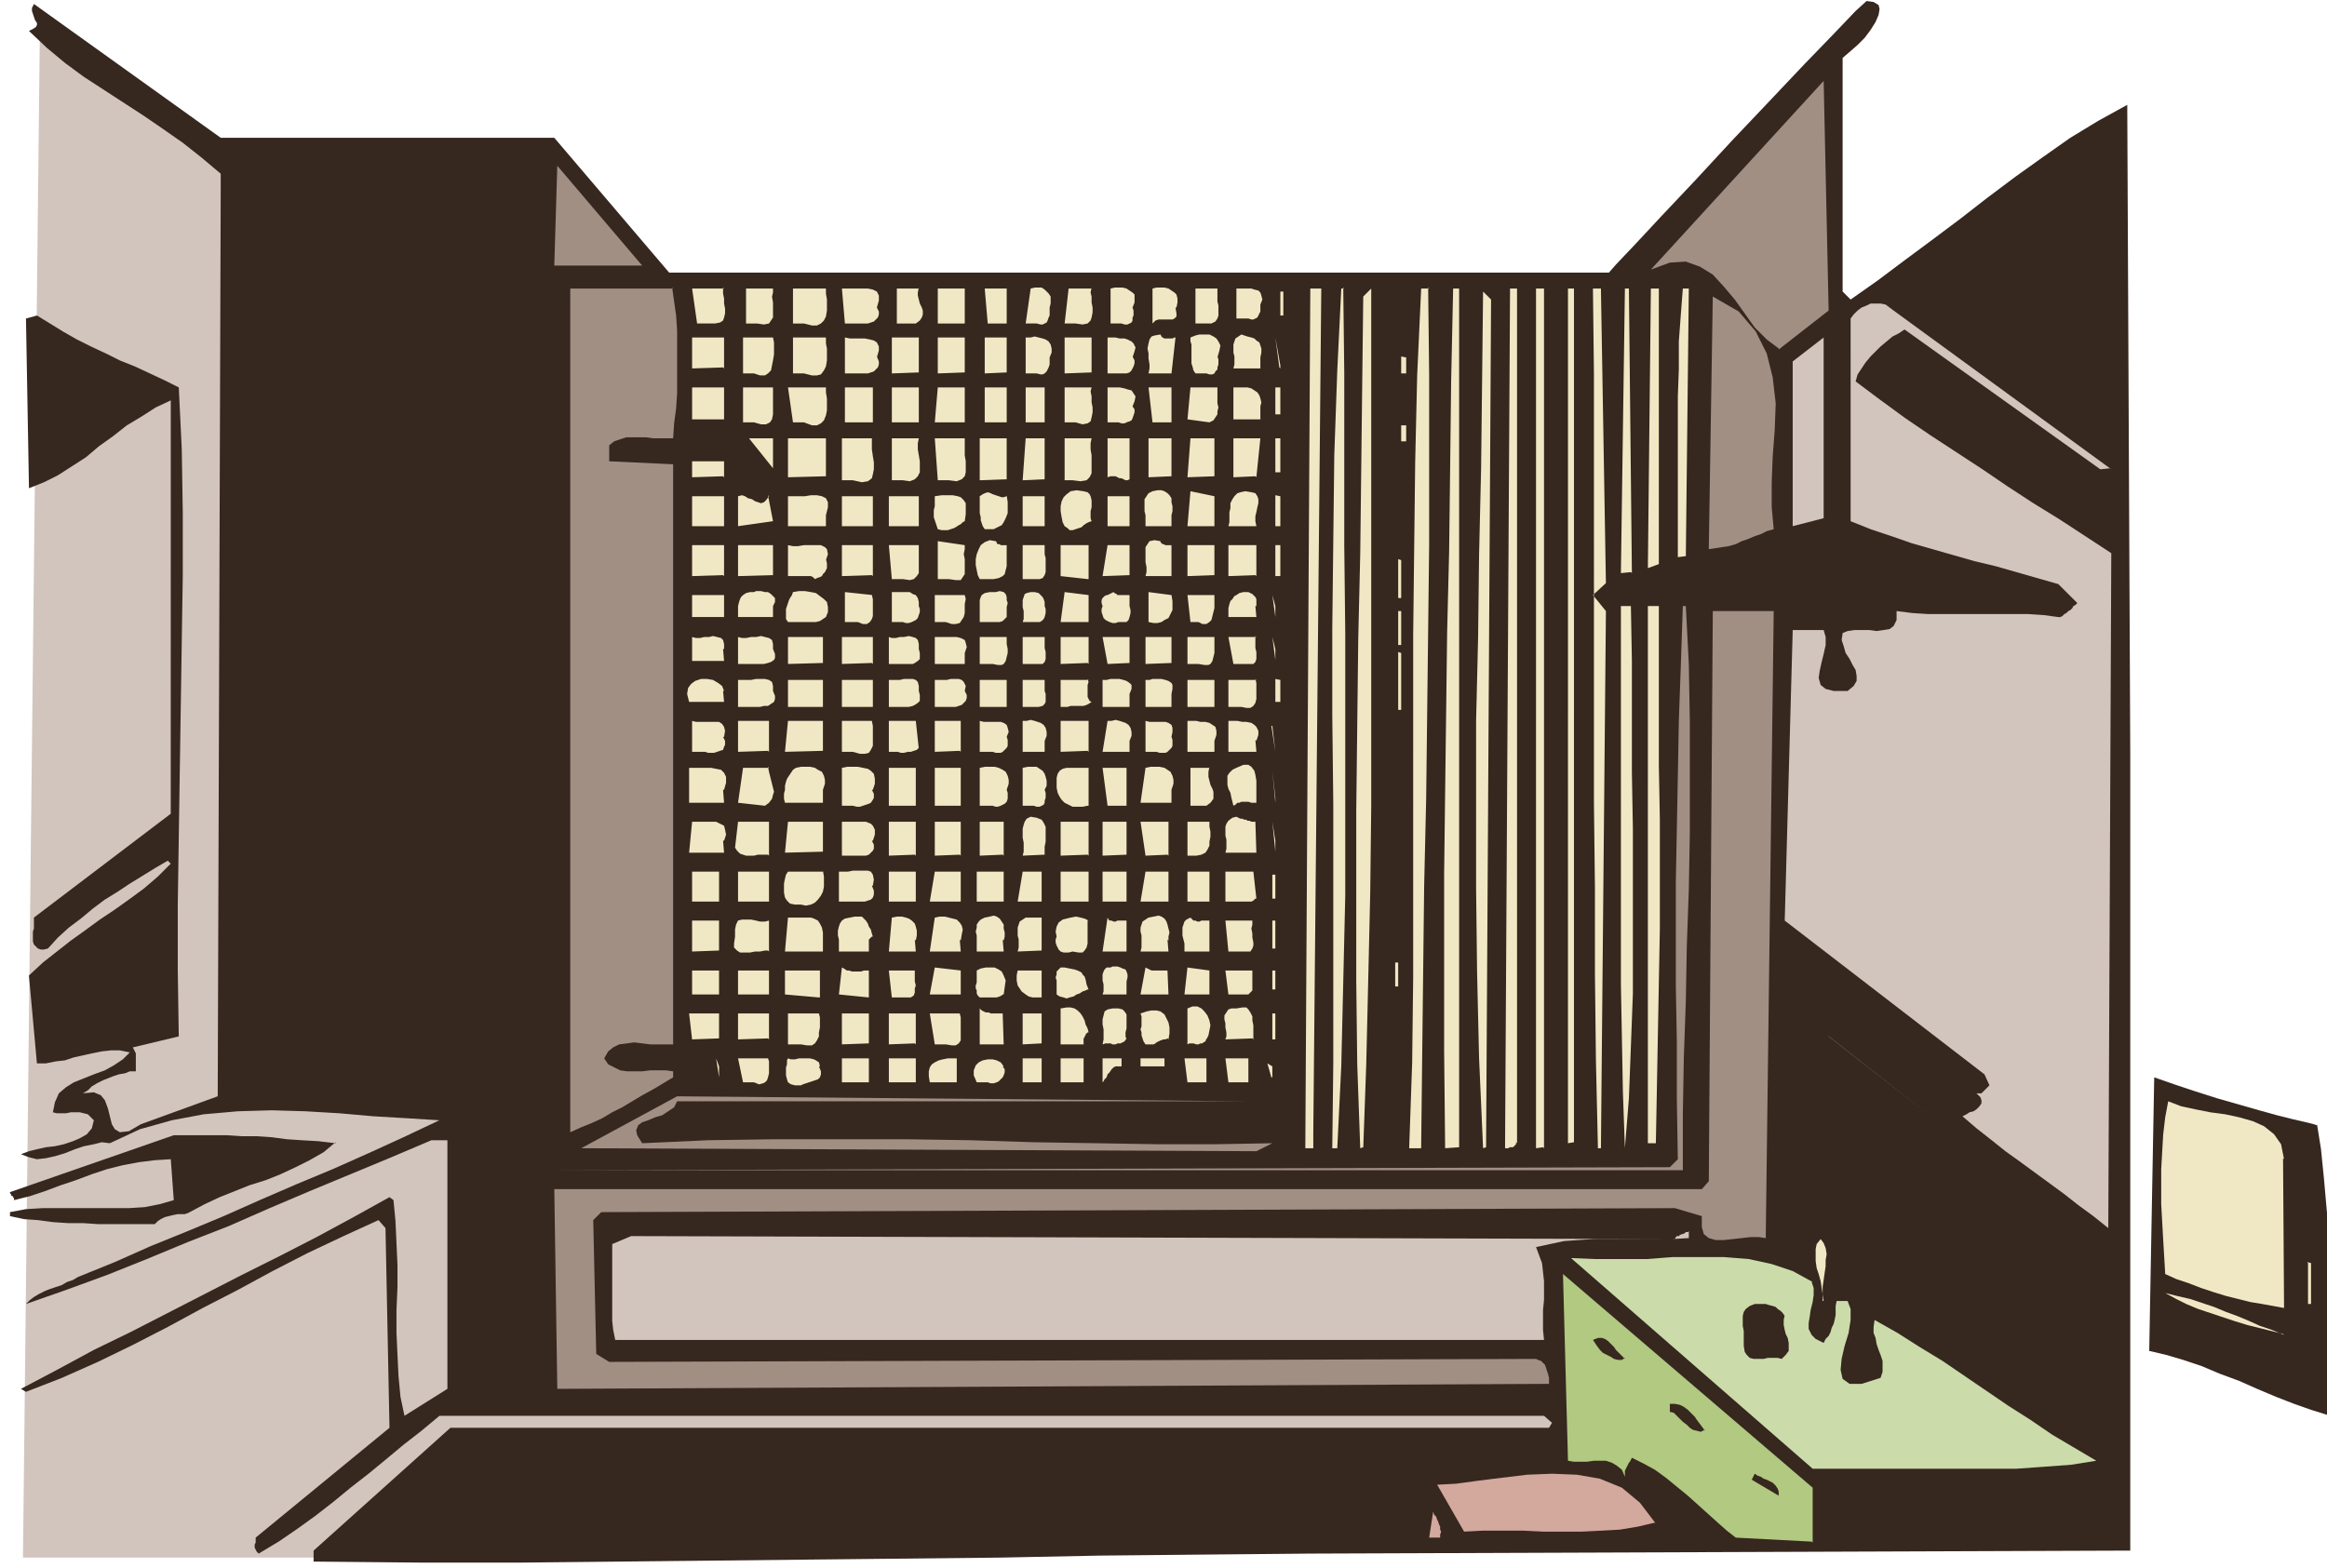 <svg xmlns="http://www.w3.org/2000/svg" width="310.667" height="209.333" fill-rule="evenodd" stroke-linecap="round" preserveAspectRatio="none" viewBox="0 0 2330 1570"><style>.pen1{stroke:none}.brush2{fill:#d1c5be}.brush3{fill:#36271f}.brush4{fill:#a18f84}.brush5{fill:#f0e8c4}</style><path fill-rule="nonzero" d="m39 23 271 190 113 637 1240 397v216l-1263 97H23L40 23z" class="pen1 brush2"/><path fill-rule="nonzero" d="M1845 58v234l8 8 27-19 28-21 27-20 28-21 27-21 28-21 28-20 27-19 28-17 29-16 3 648v800l-821 3-108 1-103 1-99 2-96 1-96 1-94 1-96 1-98 1H420l-106-1v-11l137-123h1100l3-5-8-7H440l-18 15-18 14-18 15-17 14-18 14-17 14-18 14-18 13-19 13-20 12-1-1-1-1-1-2-1-2v-3l1-2v-5l134-110-4-200-7-8-35 16-36 17-35 18-35 19-35 18-35 19-35 18-35 17-36 16-36 14-5-3 36-19 37-20 37-18 37-19 37-19 37-19 38-19 37-19 37-20 36-20 4 3 2 21 1 22 1 22v22l-1 23v23l1 22 1 21 2 21 4 19 43-27v-249h-16l-40 17-41 17-41 17-40 17-41 18-41 16-41 17-40 16-41 15-40 14 4-4 4-3 5-3 6-3 5-2 6-2 6-2 5-3 6-2 5-3 37-15 36-16 37-15 36-15 36-16 37-16 36-15 36-16 35-16 36-17-32-2-34-2-34-3-34-2-34-1-34 1-34 3-32 6-32 9-30 14-8-1-8 2-10 2-9 3-10 4-10 3-9 2-9 1-8-2-8-3 8-3 8-2 9-2 9-1 9-2 9-3 7-3 7-4 5-6 2-8-3-3-3-3-4-1-4-1h-9l-5 1h-9l-4-1 2-10 4-9 7-6 8-5 10-4 10-4 11-4 9-5 9-6 7-7-10-2h-9l-9 1-10 2-9 2-9 2-9 3-9 1-10 2h-9l-8-88 14-13 14-11 14-11 14-10 15-11 15-10 14-10 15-11 14-12 13-13-3-3-12 7-13 8-13 8-12 8-13 8-12 9-12 10-12 9-11 10-10 11-4 1h-3l-3-1-2-2-2-2-1-3v-10l1-3v-11l137-104V401l-15 7-14 9-15 9-14 11-14 10-13 11-14 9-14 9-14 7-15 6-3-170 11-3 13 8 13 8 14 8 14 7 15 7 14 7 15 6 15 7 15 7 14 7 3 62 1 63v64l-1 65-1 65-1 66-1 66-1 67v66l1 66-46 11 1 2 1 2 1 2v18h-6l-5 2-6 1-6 2-5 2-5 2-6 3-5 3-4 4-5 3 11-1 7 3 4 5 3 8 2 8 2 8 3 5 5 3 9-1 12-7 77-28 3-908v-16l-19-16-19-15-20-14-19-13-20-13-20-13-20-13-19-14-18-15-18-17 4-2 3-2 1-2v-2l-2-3-1-3-1-3-1-3V8l2-4 187 134h334l115 135h941l7-8 19-20 27-29 34-36 37-40 37-39 35-37 30-31 21-22 11-10 7 1 5 3 1 4-1 6-3 7-5 8-6 8-7 7-8 7-7 6z" class="pen1 brush3"/><path fill-rule="nonzero" d="m1781 349-12-9-12-12-10-14-10-14-11-13-11-12-13-8-14-5-16 1-19 7 173-189 5 230-50 39zM555 266l3-100 85 100h-88zm118 22 2 14 2 14 1 15v63l-1 15-2 15-1 15h-20l-7-1h-20l-6 2-6 2-5 4v16l64 3v581h-23l-8-1-8-1-7 1-8 1-6 3-5 4-4 7 4 6 6 3 6 3 7 1h15l8-1h16l7 1v6l-10 6-10 6-11 6-10 6-10 6-10 5-10 6-11 5-10 4-11 5V289h103z" class="pen1 brush4"/><path fill-rule="nonzero" d="M724 288v6l1 5v5l1 5v5l-1 4-1 3-3 2-5 1h-18l-5-35h32zm50 0v5l-1 4 1 6v15l-2 3-2 3-5 1-7-1h-11v-35h27zm53 0v6l1 6v11l-1 6-2 4-3 3-4 2h-5l-8-2h-11v-35h33zm51 20 2 4v3l-1 3-2 2-2 2-3 1-3 1h-23l-3-35h26l5 1 4 2 2 4v5l-2 7zm42-20-1 5v3l1 4 1 4 2 4 1 3v4l-1 3-2 3-4 3h-19v-35h22zm46 36h-27v-35h27v35zm42 0h-19l-3-35h22v35zm43-16v8l-1 2-1 3-1 2-2 1-2 1h-2l-4-1h-11l5-35 4-1h7l3 2 2 2 2 2 2 3v7l-1 4zm42-20-1 5 1 4v6l1 5v5l-1 5-1 3-3 3-5 1-7-1h-11l4-35h23zm41 20 1 3v5l-1 2v3l-1 2-2 1-2 1h-3l-3-1h-11v-35l4-1h8l4 1 3 2 3 2 2 2v8l-2 5zm43 0 1 6v3l-2 2-2 1h-14l-3 1-3 3v-35l4-1h8l4 1 3 2 3 2 2 2 1 4v4l-1 5zm42-20v14l1 4v10l-1 3-2 3-4 2h-16v-35h22zm43 16v8l-1 2-1 2-1 2-2 1-2 1h-2l-3-1h-12v-30h15l3 1 4 1 2 2 1 3 1 4-2 5zm53 829v17h-8l5-861h11l-8 845zm30-845 1 85v173l1 88v263l-2 86-2 85-4 82h-5l1-85V805l-1-88v-88l1-87 1-86 3-85 4-82h3zm20 861-3 1-3-84-1-84V812l1-86 1-86 2-86 1-86 1-86 1-85 8-8v518l-1 87-2 87-2 85-3 84zm65-861 1 87v171l-1 85-1 85-1 85-2 86-1 87-1 87-1 89h-12l3-86 1-85V636l1-87 1-86 2-87 4-87h8zm31 861-14 1-1-98V875l1-82 1-80 1-80 2-81 1-83 1-87 2-93h6v861zm57-5v2l-1 1-1 1-1 1h-3l-2 1h-3l5-861h7v856zm27 5-7 1V289h8v861zm31-5-6 1V289h6v856zm32-560-13 12 13 16-5 538h-3l-2-87-1-87v-86l-1-86V375l-1-86h8l5 296zm25-11-10 1 4-285h4l3 285zm28-8-11 4 3-280h8v277zm27-8-8 1V397l1-27v-28l2-27 2-26h6l-3 269zm-407-265h4v24h-3v-24zm207 857-3 1-4-90-2-86-1-85V722l2-83 1-84 2-85 1-88 1-90 8 8-5 850z" class="pen1 brush5"/><path fill-rule="nonzero" d="m1776 530-7 2-6 3-6 2-7 3-6 2-6 3-7 2-7 1-6 1-7 1 4-253 26 15 17 20 11 22 6 24 3 26-1 27-2 26-1 26v25l2 22z" class="pen1 brush4"/><path fill-rule="nonzero" d="m2113 469-10 1-196-140-6 4-6 3-6 5-6 5-5 5-5 5-5 6-4 6-4 6-2 7 24 18 26 19 25 17 26 17 26 17 25 17 26 17 26 16 26 17 26 17-3 676-15-12-15-11-14-11-15-11-15-11-15-11-14-10-15-12-14-11-14-12 2-1 2-1 3-2 4-1 3-2 3-3 2-3v-3l-1-3-4-4h5l1-1 1-1 1-1 1-1 2-2 1-1 1-1-5-11-200-154 8-291h31l2 7v8l-2 9-2 8-2 9-1 7 2 7 5 4 8 2h14l6-5 3-5v-5l-1-6-3-5-3-6-4-6-2-7-2-6 1-7 5-2 7-1h15l7 1 7-1 6-1 4-3 3-6v-9l16 2 16 1h100l15 1 15 2h2l2-1 2-2 2-1 2-2 2-1 2-2 1-2 2-1 2-2-19-19-21-6-21-6-21-6-21-5-21-6-21-6-21-6-20-7-21-7-20-8V319l3-4 4-4 4-3 5-2 4-2h10l5 1 4 3 4 3 218 159z" class="pen1 brush2"/><path fill-rule="nonzero" d="m1177 338-4 36h-23l1-5v-4l-1-6v-5l-1-5 1-5 1-4 2-3 3-1 6-1 1 2 1 1 2 1h8l2-1h2zm42 19 1 3v5l-1 3v2l-2 2-1 2-2 1h-3l-3-1h-11l-2-3-1-4-1-3v-19l-1-3v-4l5-2 4-1h10l4 2 3 2 2 3 2 4-1 5-2 7zm43 0v12h-27l1-4v-8l-1-4v-8l1-3 1-3 3-2 3-2 3 1 3 1 4 1 3 1 2 2 3 2 1 3 1 3v4l-1 5zm-538 11-31 1v-31h32v31zm50-30 1 5v12l-1 6-1 5-1 5-3 3-3 2h-5l-6-2h-11v-36h30zm53 0v6l1 5v12l-1 6-2 4-3 4-4 1h-5l-8-2h-11v-36h33zm51 19 2 5v3l-1 3-2 2-2 2-3 1-3 1h-23v-36l5 1h15l5 1 4 1 3 2 2 4v4l-2 7zm42 16-27 1v-36h27v36zm46 0-27 1v-36h27v36zm42 0-22 1v-36h22v36zm43-16v8l-1 3-1 2-1 2-2 2-2 1h-2l-4-1h-11v-36h5l4-1 4 1 4 1 3 1 3 2 2 3 1 4v4l-2 5zm42 16-27 1v-36h27v36zm41-16 2 4v3l-1 3-1 2-1 2-2 2-3 1h-19v-36h8l4 1h5l3 1 4 2 2 2 2 4-1 4-2 6zm147 11-4-30 5 28v3z" class="pen1 brush5"/><path fill-rule="nonzero" d="M1795 527V362l31-24v181l-31 8z" class="pen1 brush2"/><path fill-rule="nonzero" d="m1403 357 5 1v16h-5v-16zm-679 63h-31v-32h32v32zm50-32v27l-1 5-2 3-4 2h-5l-7-2h-11v-35h30zm53 0v5l1 6v12l-1 5-2 5-3 3-4 2h-5l-8-3h-11l-5-35h38zm46 35h-27v-35h28v35zm47 0h-27v-35h27v35zm46 0h-30l3-35h27v35zm42 0h-22v-35h22v35zm38 0h-19v-35h19v35zm47-35-1 4 1 5v6l1 5v5l-1 5-1 4-3 2-5 1-7-2h-11v-35h27zm41 19 2 3v3l-1 3-1 3-1 2-2 1-3 1-2 1h-3l-3-1h-11v-35h12l5 1 3 1 4 1 2 3 2 3-1 5-2 5zm39 16h-19l-4-35h23v35zm46-35v16l1 4-1 4v3l-2 3-2 3-4 2-22-3 3-32h27zm43 19v13h-27v-32h14l4 1 3 2 3 2 2 3 1 3 1 4-1 4zm15-19h5v27h-5v-27zm126 38h5v16h-5v-16zm-629 43-24-30h24v31zm53 8-38 1v-39h38v39zm46-38v11l1 7 1 6v7l-1 5-1 4-4 3-6 1-9-2h-11v-42h31zm47 0-1 5v6l1 6 1 6v11l-2 4-3 3-5 2-7-1h-11v-42h27zm46 0v17l1 6v11l-1 4-3 3-5 2-8-1h-11l-3-42h30zm42 41-27 1v-42h27v42zm38 0-22 1 3-42h19v42zm47-41-1 5v6l1 6v18l-2 4-3 3-6 1-8-1h-8v-42h27zm38 41-2 1h-2l-2-1-2-1h-2l-2-1-2-1h-5l-3 1v-39h22v42zm42-3-23 1v-39h23v39zm43 0-27 1 3-39h24v39zm41 0-22 1v-39h27l-4 39zm20-38h5v34h-5v-34zm-553 38-31 1v-16h32v16zm242 45-2 1-2 2-2 1-3 2-2 1-3 1-3 1h-6l-4-1-1-3-1-3-1-3-1-3v-7l1-4v-10l7-1h11l5 1 3 1 3 3 2 3v11l-1 7zm42-26 1 7v11l-2 5-2 4-2 3-4 2-4 2h-9l-2-3-1-3-1-3v-3l-1-4v-17l3-2 2-1 3-1 3 1 2 1 3 1 3 1 3 1h2l3-1zm85 26-3 1-2 1-3 2-2 2-3 1-3 1-3 1h-3l-2-2-3-2-2-4-1-5-1-6v-5l1-5 2-4 3-3 4-3 6-1 7 1 4 1 2 2 1 2 1 4v7l-1 4v7l1 3zm80-6v11h-26v-11l-1-4v-12l2-3 2-3 4-2 5-1h4l3 1 3 2 2 2 2 3v4l1 4v5l-1 4zm43 11h-27l3-35 24 5v30zm41 0h-27l1-4v-10l1-4v-5l2-4 2-3 3-3 3-1 5-1 6 1 4 1 2 3 1 3v4l-1 4-1 5-1 4v5l1 5zm-533 0h-31v-30h32v30zm45-31 5 26-35 5v-30l4-1 3 1 3 2 4 1 3 2 3 1 3 1 3-1 2-2 3-4zm58 20v11h-38v-30h17l6-1h6l5 1 4 2 2 4v5l-2 8zm46 11h-30v-30h31v30zm47 0h-30v-30h30v30zm126 0h-22v-30h22v30zm85 0h-22v-30h22v30zm146-31 5 1v30h-5v-30zm-311 50v4l-1 5 1 5v15l-2 3-2 3h-5l-7-1h-11v-38l27 4zm42 0v21l-1 4-1 4-2 2-4 2-5 1h-14l-2-4-1-5-1-5v-6l1-5 2-5 2-4 4-3 5-2 6 1 1 1v1l1 1h2l1 1h6zm165 0v31h-26l1-4v-5l-1-5v-15l2-3 2-3 5-1 6 1v1l1 1 1 1h1l2 1h6zm-449 30-31 1v-31h32v31zm50 0-35 1v-31h35v31zm53-16 1 4v5l-1 2-1 2-2 2-1 2-2 1-3 1-2 1-2-2-2-1h-23v-31l5 1h5l6-1h17l4 2 2 2 1 5-2 6zm46 16-30 1v-31h31v31zm47-30v28l-2 3-3 3-4 1-7-1h-11l-3-34h30zm126 0v9l1 4v14l-1 3-2 3-3 1h-17v-34h22zm43 34-27-3v-31h28v34zm42-4-27 1 5-31h22v31zm85 0-27 1v-31h27v31zm41 0-27 1v-31h28v31zm20-30h5v31h-5v-31zm123 14 3 1v38h-3v-38zm-626 47v11h-35v-11l1-4 1-3 1-2 2-2 3-2 4-1h4l2-1h5l4 1h3l3 2 2 2 2 2v4l-2 4zm53 11-3 2-3 2-4 1h-28l-2-3v-10l1-3 1-3 1-3 1-2 2-3 1-3 6-1h6l6 1 5 1 4 3 4 3 3 3 1 5v5l-2 5zm46-22 1 4v17l-1 3-2 3-3 2h-4l-5-2h-13v-30l28 3zm47 11 1 3v3l-1 3-1 3-2 2-2 1-2 1-3 1h-3l-3-1h-11v-30h18l3 2 3 1 2 3 1 4v4zm88 11-2 2-2 2-3 1h-20v-22l1-3 1-2 3-2 5-1h6l4-1 4 1 2 2 1 3v3l1 3-1 4v10zm38 0-1 2-2 2-2 1h-17l1-3v-8l-1-4v-7l1-3 1-3 2-1 4-1h4l4 1 2 2 2 2 1 2 1 3v4l1 3v4l-1 4zm43 5h-27l4-30 24 3v27zm42-27v11l1 4v3l-1 4-1 3-2 2h-8l-3 1h-3l-3-1-2-1-2-1-2-2-1-3-1-3v-3l1-3-1-3v-3l1-2 1-1 1-1 2-1h1l2-1 2-1 2-1 1 1 2 1 1 1h12zm42 0 1 6v9l-2 4-2 4-4 2-3 2-4 1h-4l-5-1v-30l23 3zm84 11 1 11h-28v-9l1-4 1-3 2-2 2-3 2-1 3-2 4-1h5l2 1 2 1 1 1 1 1 1 1 1 2v7zm-533 11h-31v-22h32v22zm242-22 1 4-1 5v9l-1 4-2 3-2 3-4 1h-4l-6-2h-11v-27h30zm250 0v13l-1 4-1 4-1 4-2 2-3 2h-4l-4-2h-8l-3-27h27zm61 22-3-22 3 11v11zm356-11 1 55v112l1 56v165l-2 53-2 52-4 50-2-56-1-54-1-54V607h11zm28 0v160l1 54v109l-1 54-1 54-1 54-1 53h-8V607h11z" class="pen1 brush5"/><path fill-rule="nonzero" d="m1688 607 3 58 1 57v113l-1 56-2 56-1 56-2 56-1 57v56H558l1114-3 8-8-1-60v-58l-1-55V882l1-52 1-53 1-55 2-56 2-59h3z" class="pen1 brush4"/><path fill-rule="nonzero" d="M1400 612h3v34h-3v-34z" class="pen1 brush5"/><path fill-rule="nonzero" d="m1768 1240-7-1h-8l-9 1-9 1-9 1h-8l-7-2-5-4-2-7v-11l-27-8-1075 4-8 8 3 134 13 8 928-3 2 1 3 1 2 2 2 2 1 3 1 3 1 3 1 4v6l-993 5-3-200h1149l7-8 4-571h61l-8 629z" class="pen1 brush4"/><path fill-rule="nonzero" d="m724 650 1 12h-32v-24l4 1h4l4-1h5l4-1 4 1 4 1 2 2 1 4v5zm50 0 2 5v4l-1 2-3 2-3 1-4 1h-26v-27l4 1h4l5-1h5l5-1 4 1 4 1 3 2 1 4v5zm50 14-35 1v-27h35v27zm49 0-30 1v-27h31v27zm47-14 1 4v6l-2 2-3 2-2 1h-24v-27l3 1h4l4-1h4l5-1 4 1 3 1 2 2 1 4v5zm46 3v12h-30v-27h22l4 1 4 2 1 3 1 4-2 6zm42-16v8l1 5v4l-1 4-1 4-2 3-2 1h-4l-5-1h-13v-27h27zm38 0v12l1 4v7l-1 3-2 2h-20v-27h22zm43 27-27 1v-27h28v27zm42 0-22 1-5-27h27v27zm42 0-26 1v-27h26v27zm43-27v17l-1 4-1 4-2 3-2 1h-4l-6-1h-11v-27h27zm41 0v12l1 4v7l-1 3-2 2h-20l-5-27h28zm20 24-3-23 3 12v12zm123-8 3 1v57h-3v-57zm-676 39 1 11h-35l-2-8 1-6 3-4 4-3 6-2h6l6 1 5 3 4 3 2 5zm50 0 2 5v3l-1 3-3 2-3 2h-4l-4 1h-22v-27h13l5-1h9l4 1 3 2 1 4v5zm50 16h-35v-27h35v27zm49 0h-30v-27h31v27zm47-16 1 4v6l-2 2-3 2-2 1-4 1h-20v-27h11l4-1h9l3 1 2 2 1 4v5zm46 0 2 4v3l-1 3-2 2-2 2-3 1-3 1h-21v-27h12l4-1h8l3 1 2 2 2 4-1 5zm42 16h-27v-27h27v27zm38-28v12l1 3v8l-1 2-2 2-4 1h-16v-27h22zm43 0 1 3-1 3v12l1 2 1 2 2 1-3 2-2 1-3 1h-13l-3 1h-7v-27h28zm42 15v13h-27v-27h4l4-1h9l4 1 3 1 3 2 2 2v4l-2 5zm42 0v13h-26v-27h4l3-1h9l4 1 3 1 3 2 1 2v4l-1 5zm43 13h-27v-27h27v27zm41-28 1 4v16l-1 4-2 3-3 2h-4l-5-1h-13v-27h28zm20 0 5 1v22h-5v-22zm-553 58 2 4v4l-1 2-1 3-3 1-3 1-3 1h-6l-3-1h-13v-31l4 1h23l3 2 2 3 1 4-1 6zm45 14-30 1v-31h31v31zm55 0-38 1 3-31h35v31zm49-30 1 5v20l-2 4-2 3-4 1h-5l-7-2h-11v-31h31zm47 27-2 2-3 1-3 1h-3l-4 1h-3l-3-1h-9v-31h27l3 28zm41 3-25 1v-31h26v31zm47-14 1 3v6l-1 2-2 2-2 2-2 1h-5l-3-1h-13v-31l4 1h17l3 1 3 2 1 3 1 4-2 5zm38 3v12h-22v-31h4l4-1 4 1 3 1 3 1 3 2 2 3 1 4v4l-2 5zm43 11-27 1v-31h28v31zm42-11v12h-27l5-31h4l4-1 4 1 3 1 3 1 3 2 2 3 1 4v4l-2 5zm42-3 1 3v6l-1 2-2 2-2 2-2 1h-6l-3-1h-11v-31l4 1h16l3 1 3 2 1 3v4l-1 5zm43 3v12h-27v-31h9l4 1h5l4 1 3 2 3 2 1 4v4l-2 6zm41 0 1 12h-28v-31h9l5 1h4l5 1 3 2 2 2 2 4v4l-2 6zm16-14 4 26-3-26zm-549 64 1 13h-35v-35h22l5 1 5 1 3 3 2 4v6l-2 7zm45-23 1 5 1 4 1 4 1 4 1 4 1 4-1 3-1 4-3 4-4 3-27-3 5-35h26zm55 23v13h-38l-1-4v-5l1-4v-4l1-4 1-3 2-3 2-3 2-3 3-2 5-1h9l5 1 3 2 4 2 2 4 1 4v4l-2 6zm49 0 2 4v4l-1 2-2 3-2 1-3 1-3 1-3 1h-3l-4-1h-11v-38l5-1h11l5 1 5 1 3 2 3 3 1 5v5l-2 6zm43 16h-26v-38h27v38zm45 0h-25v-38h26v38zm47-16 1 3v6l-1 3-2 2-2 1-2 1-3 1h-2l-3-1h-13v-38l5-1h10l4 1 4 2 3 2 2 4 1 4v4l-2 6zm38 0 1 3v5l-1 3v2l-1 2-2 1-2 1h-3l-3-1h-11v-38l5-1h9l3 2 3 2 2 3 1 3 1 4v5l-2 4zm43 16-5 1h-10l-4-2-4-2-3-3-2-3-2-4-1-5v-10l1-4 2-3 3-2 4-1h22v38zm39 0h-19l-5-38h24v38zm45-16v13h-31l5-35 5-1h9l5 1 3 2 3 2 2 4 1 4v4l-2 6zm38-23-1 5v5l1 4 1 4 2 4 1 3v7l-3 4-4 3h-16v-38h19zm46 36h-4l-3-1h-7l-2 1h-2l-2 2-2 1-1-4-1-4-1-5-2-4-1-4v-9l2-3 3-3 4-2 7-3h5l3 2 3 4 1 4 1 6v22zm20 0-3-32 3 27v5zm-231 52-22 1 1-4v-9l-1-5v-9l1-4 1-3 2-3 4-2 6 1 5 2 2 3 2 4v15l-1 5v9zm211-33 1 31h-31l1-4v-9l-1-4v-9l1-3 2-3 4-3 4-1 2 1 2 1h2l2 1h2l1 1h2l2 1h5zm-533 19 1 12h-35l3-31h24l4 2 4 2 1 4 1 5-2 6zm45 14h-10l-4 1h-8l-3-1-3-1-3-3-2-3 3-26h31v34zm55-3-38 1 3-31h35v31zm49-11 2 4v4l-1 2-2 2-2 2-3 1h-24v-34h24l5 2 2 2 2 4v5l-2 6zm43 14-26 1v-34h27v34zm45 0-25 1v-34h26v34zm43 0-23 1v-34h24v34zm85 0-27 1v-34h28v34zm39 0-24 1v-34h24v34zm41 0-22 1-5-34h28v34zm42-33v5l1 5v5l-1 5v4l-2 4-2 3-4 2-5 1h-9v-34h22zm66 30-3-30 3 19v12zm-557 50h-27v-30h27v30zm49 0h-30v-30h31v30zm55-31 1 6v10l-1 5-2 4-3 4-3 3-4 2-5 1-5-1h-6l-5-1-3-3-2-3-1-5v-9l1-5 1-4 2-3h35zm49 15 2 5v4l-1 3-2 2-3 1-3 1h-26v-30h9l5-1h15l3 1 2 3 1 5-1 6zm43 16h-26v-30h27v30zm45 0h-30l5-30h26v30zm43 0h-26v-30h27v30zm39 0h-24l5-30h19v30zm46 0h-27v-30h28v30zm39 0h-24v-30h24v30zm41 0h-27l5-30h23v30zm42 0h-22v-30h22v30zm46-3-2 2-2 1h-26v-30h28l3 27zm16-24h4v24h-3v-24zm-504 76h-3l-5 1h-5l-5 1h-10l-3-2-3-3v-4l1-7v-7l1-5 2-4 4-1h9l5 1 4 1h5l4-1v31zm55-11v12h-38l3-34h23l3 1 4 2 2 3 2 4 1 5v8zm49-3-1 1-1 1-1 1v12h-30v-12l-1-4v-5l1-4 1-3 2-3 3-2 5-1 5-1h7l2 2 2 2 2 3 1 3 2 3 1 4 1 3zm43 3 1 12h-27l3-34 5-1h5l4 1 3 1 3 2 3 3 1 3 1 4v5l-1 5zm45 0 1 12h-31l5-34 5-1h5l4 1 4 1 4 1 3 3 2 3 1 4-1 5-1 6zm43 0 1 12h-27v-16l-1-4 1-4v-3l2-3 2-2 4-2 5-1 4-1 3 1 3 2 2 3 2 3v4l1 4v4l-1 4zm39 11-24 1 1-4v-8l-1-4v-8l1-3 1-3 3-2 3-2h16v34zm46-30v23l-1 4-2 3-2 2h-4l-6-1-4 1h-5l-3-1-2-2-1-2-1-2-1-3v-3l1-3-1-5 1-5 2-4 4-3 4-1 4-1 5-1 5 1 4 1 4 2zm39 0v31h-24l5-34 1 2 1 1h2l2 1h2l2-1h9zm41 19 1 12h-28l1-4v-12l-1-4v-4l1-3 1-3 3-2 3-2 5-1 5-1 3 1 3 2 2 3 1 3 1 4 1 4-1 4v4zm42-19v31h-25v-8l-1-4-1-4v-8l1-3 1-3 2-2 4-2 2 2 1 1h2l2 1h2l2-1h8zm-491 30-27 1v-31h27v31zm534-30v4l-1 4 1 5v4l1 5v3l-1 3-2 3h-22l-3-31h28zm19 0h4v28h-3v-28zm124 42h3v24h-3v-24zm-527 8v27l-30-3 3-27 2 1 3 2h2l3 1h9l3-1h5zm91 24h-30l5-27 26 3v24zm43 0-1 1-2 1-3 1h-17l-2-2-1-2v-3l-1-2v-3l1-3v-12l4-2 5-1h9l4 2 3 2 2 4 2 5-1 7-1 7zm85-5-2 1-3 1-3 2-3 1-3 2-4 1-3 1-3-1-4-1-3-2v-14l-1-3 1-3v-3l2-2 2-2h4l5 1 5 1 3 1 2 1 2 1 1 2 2 2 1 3 1 5 2 5zm39-8v13h-24l1-3v-7l-1-4v-6l1-3 1-2 2-2h4l2-1h5l3 1 2 1 3 1 1 2 1 3v3l-1 4zm41-11 1 24h-28l5-27 2 1 2 1 2 1h17zm42 24h-25l3-27 22 3v24zm-491 0h-27v-24h27v24zm49 0h-30v-24h31v24zm51 3-34-3v-24h35v27zm96-27v11l1 4-1 3v4l-1 3-3 2h-19l-3-27h27zm127 27h-9l-4-1-3-2-4-3-2-3-2-3-1-5v-5l1-5h24v27zm211-27v20l-2 2-2 2h-20l-3-24h28zm19 0h4v19h-3v-19zm-269 43 1 31h-24v-36l2 2 2 1 2 1h3l2 1h13zm85 19-1 1-1 1v1l-1 1v1l-1 1v6h-23v-36l6-1h4l4 1 3 2 3 3 2 3 2 4 1 4 2 4 1 4zm39 6-2 3-2 1-2 1h-3l-2 1h-3l-2-1h-5l-3 1 1-5v-10l-1-5v-5l1-4 1-4 3-2 5-1h6l4 1 2 2 2 3v14l-1 4v4l1 3zm41 0-2 1h-2l-3 1-2 1-2 1-1 1-2 1h-8l-2-3-1-3-1-3v-3l-1-3 1-3v-10l-1-3 6-2 5-1h5l4 1 4 3 2 4 2 4 1 5v6l-1 6zm39 0-1 3-2 1-1 1h-2l-2 1h-2l-3-1h-4l-2 1v-36l5-2h5l4 2 3 3 3 4 2 5 1 5-1 5-1 5-2 4zm46 0-27 1 1-3v-4l-1-5v-4l-1-4v-4l2-3 2-3 3-1h5l6-1h4l2 2 2 3 2 4v4l1 5v14zm-534 0-27 1-3-26h30v26zm49 0-30 1v-26h31v26zm51-25 1 4v10l-1 5v4l-2 4-2 3-3 2h-5l-6-1h-13v-31h32zm50 30-27 1v-31h27v31zm46 0-26 1v-31h27v31zm45-30 1 4v23l-2 3-3 2h-4l-6-1h-11l-5-31h31zm82 30-19 1v-31h19v31zm230-30h4v26h-3v-26z" class="pen1 brush5"/><path fill-rule="nonzero" d="m1830 1037 108 85-107-84z" class="pen1 brush2"/><path fill-rule="nonzero" d="m720 1079-3-19 3 8v11zm49-19 1 3v12l-1 4-1 3-2 2-2 1-4 1-5-2h-11l-5-24h31zm51 8 2 5v3l-1 3-2 2-3 1-3 1-3 1-3 1-3 1-2 1h-6l-4-1-3-2-1-3-1-4v-8l1-3v-4l1-2 3 1h4l4-1h11l4 1 2 1 3 2 1 4zm50 16h-27v-24h27v24zm46 0h-26v-24h27v24zm42 0h-27l-1-6v-5l1-4 2-3 3-2 4-2 4-1 5-1h9v24zm46-16 2 3v3l-1 3-1 2-2 2-2 2-2 1-3 1h-3l-3-1h-11l-3-7v-5l2-5 3-3 4-2 5-1h5l4 1 4 2 3 4zm39 16h-19v-24h19v24zm42 0h-23v-24h23v24zm38-16h-6l-2 1-2 2-2 3-2 2-1 3-2 2-1 2-1 1v-24h19v8zm43 0h-24v-8h24v8zm42 16h-19l-3-24h22v24zm41 0h-19l-3-24h23v24zm24-5-4-14 5 3v11z" class="pen1 brush5"/><path fill-rule="nonzero" d="m2320 1126 4 25 3 30 3 34 1 35 2 37v95l-2 21-1 14-16-5-17-6-18-7-19-8-18-8-19-7-19-8-18-6-17-5-17-4 5-274 20 7 21 7 22 7 21 6 21 6 18 5 16 4 13 3 8 2 3 1z" class="pen1 brush3"/><path fill-rule="nonzero" d="m678 1103-3 6-6 4-6 4-7 2-7 3-6 2-4 3-2 5 1 5 5 8 66-3 66-1h132l65 1 63 2 63 1 61 1h58l57-1-16 8-676-3 96-52 572 5H678z" class="pen1 brush4"/><path fill-rule="nonzero" d="m2286 1160 1 150-11-2-11-2-12-2-12-3-12-3-13-4-12-4-13-5-12-4-11-5-1-17-1-17-1-18-1-18v-35l1-18 1-17 2-17 3-16 13 5 14 3 15 3 15 2 14 3 14 4 11 5 10 8 7 10 3 15z" class="pen1 brush5"/><path fill-rule="nonzero" d="m1949 1130 162 127-162-127z" class="pen1 brush2"/><path fill-rule="nonzero" d="m336 1144-12 10-14 8-14 7-15 7-15 6-16 5-15 6-15 6-15 7-15 8-2 1-3 1h-7l-5 1-4 1-4 1-4 2-3 2-3 3H98l-15-1H68l-15-1-15-2-14-1-14-3v-4l16-3 17-1h86l16-1 15-3 14-4-3-41-16 1-16 2-16 3-16 4-15 5-16 6-15 5-16 6-15 5-16 4v-2l-1-1v-1h-1l-1-1v-1l-1-1v-1l164-57h53l15 1h15l15 1 15 2 15 1 17 1 17 2z" class="pen1 brush3"/><path fill-rule="nonzero" d="m1691 1240-17 1h-79l-15 1-14 1-14 3-14 3 3 8 3 8 1 9 1 9v19l-1 10v20l1 10H616l-2-10-1-9v-77l19-8 1045 3 1-2 1-1h2l1-1 2-1h1l2-1 1-1h2l1-1v8z" class="pen1 brush2"/><path fill-rule="nonzero" d="M1825 1303v-7l-1-6-1-7-2-7-2-6-1-7v-12l1-5 4-5 3 4 2 5 1 6-1 6v6l-1 7-1 7-1 7v7l1 7z" class="pen1 brush5"/><path fill-rule="nonzero" d="m1814 1284 2 6v7l-1 7-2 8-1 7-1 6v6l3 6 4 4 8 4 2-4 3-3 2-4 1-4 2-4 1-4 1-5v-9l1-5h11l3 8v11l-2 13-4 13-3 13-1 11 2 9 7 5h12l19-6 2-6v-11l-2-6-2-5-2-6-1-6-2-5v-6l1-7 23 13 22 14 23 14 22 15 22 15 22 15 22 14 22 15 22 13 22 13-25 4-27 2-28 2h-204l-242-211 24 1h52l26-2h51l25 2 23 5 21 7 20 11z" class="pen1" style="fill:#cbdbaa"/><path fill-rule="nonzero" d="m2310 1264 4 1v41h-3v-41z" class="pen1 brush5"/><path fill-rule="nonzero" d="m1814 1544-76-4-9-7-9-8-10-9-10-9-10-9-11-9-11-9-11-8-11-6-12-6-1 2-1 2-1 1-1 2-1 2-1 2-1 2v6l-3-7-5-4-5-3-6-2h-12l-7 1h-13l-6-1-5-187 250 214v55z" class="pen1" style="fill:#b1c980"/><path fill-rule="nonzero" d="m2286 1336-12-3-12-3-12-3-13-4-12-4-12-4-12-4-12-5-10-5-11-6 12 3 13 3 12 4 12 4 12 5 11 4 12 5 11 5 12 4 12 5z" class="pen1 brush5"/><path fill-rule="nonzero" d="m1787 1317-1 5v5l1 5 1 4 2 4 1 5v8l-3 4-4 4-4-1h-10l-4 1h-10l-4-1-3-3-2-3-1-6v-15l-1-5v-10l1-4 2-3 4-3 5-2h11l3 1 4 1 3 1 2 2 3 2 2 2 2 3zm-160 43-3 2h-4l-4-1-3-2-4-2-4-2-3-3-3-4-2-3-2-3 5-2h4l3 1 3 2 3 3 3 3 2 3 3 3 3 3 3 3zm80 72-4 2-4-1-4-1-3-2-3-3-4-3-3-3-3-3-3-3-4-1v-8h5l5 1 4 2 4 3 3 3 4 4 2 3 3 4 3 4 2 3zm74 66-27-16 3-6 3 2 3 1 3 2 3 1 4 2 2 1 3 3 2 3 1 3v4z" class="pen1 brush3"/><path fill-rule="nonzero" d="m1657 1525-17 4-18 3-18 1-20 1h-39l-20-1h-40l-19 1-27-47 19-1 22-3 24-3 25-3 25-1 25 1 23 4 22 9 18 15 16 21zm-216 15h-10l4-26 1 3 2 2 1 3 1 2 1 3 1 2v3l1 2-1 3v3z" class="pen1" style="fill:#d3a89d"/></svg>
